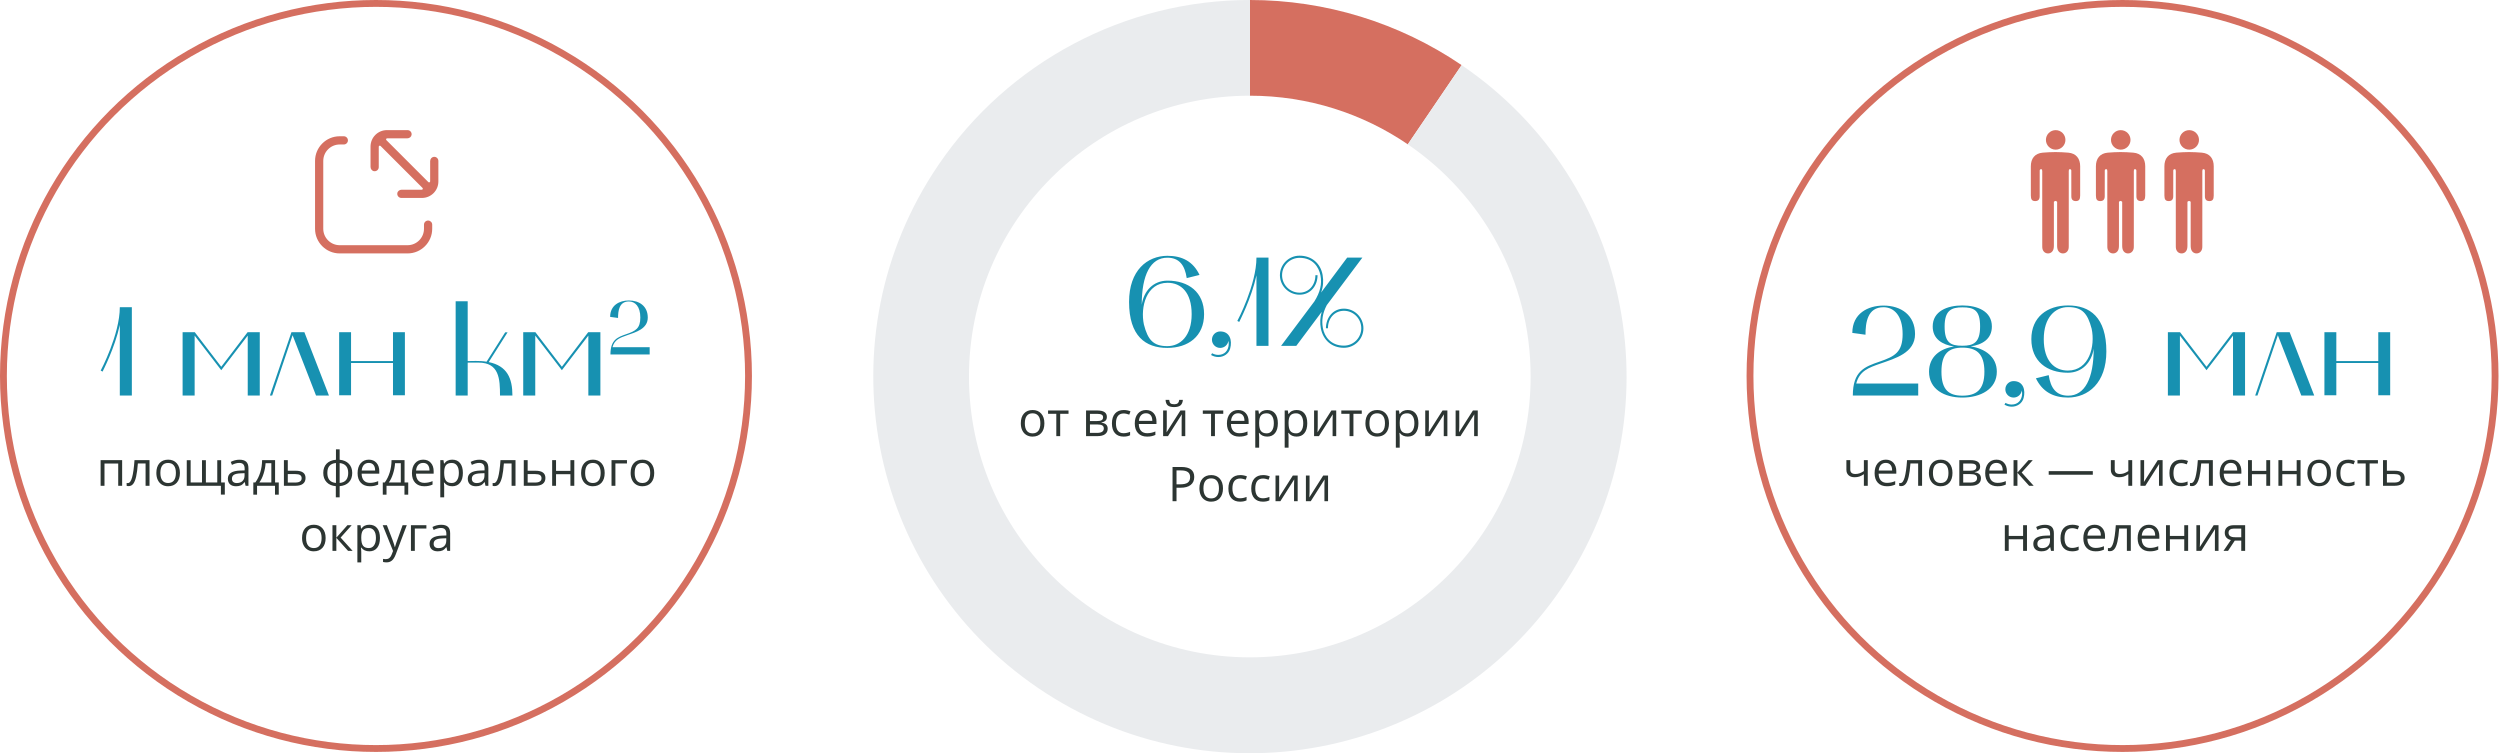 <?xml version="1.0" encoding="UTF-8"?> <svg xmlns="http://www.w3.org/2000/svg" width="730" height="220" viewBox="0 0 730 220" fill="none"><circle cx="109.782" cy="109.782" r="108.782" stroke="#D56F60" stroke-width="2"></circle><path d="M29.953 108.505L29.398 108.209C29.472 108.098 34.985 97.627 34.985 89.709H38.5V115.498H34.985V94.889C33.505 101.697 29.99 108.394 29.953 108.505ZM53.321 115.498V96.998H56.873L64.606 107.099L72.302 96.998H75.854V115.498H72.339V97.997L64.606 108.098L56.836 97.997V115.498H53.321ZM79.479 115.498H78.813L85.103 96.998H88.877L96.055 115.498H92.281L85.436 97.886L79.479 115.498ZM99.029 96.998H102.507V105.434H114.754V96.998H118.232V115.424H114.754V105.989H102.507V115.424H99.029V96.998ZM133.051 115.498V87.97H136.566V105.434C137.343 105.434 138.12 105.397 138.934 105.397C139.97 105.397 141.043 105.434 142.079 105.619L147.518 97.035H148.221L142.708 105.73C148.073 106.84 149.627 110.429 149.627 115.498H146.001C146.001 110.651 145.779 105.878 139.711 105.878H136.566V115.498H133.051ZM152.78 115.498V96.998H156.332L164.065 107.099L171.761 96.998H175.313V115.498H171.798V97.997L164.065 108.098L156.295 97.997V115.498H152.78ZM178.161 92.531C178.161 89.112 180.914 87.736 183.623 87.736C186.708 87.736 189.15 89.423 189.15 92.731C189.15 96.038 185.665 96.993 183.068 97.903C181.025 98.614 179.427 99.169 178.85 101.389H189.705V103.498H178.25C178.25 99.191 180.315 98.458 182.957 97.548C185.598 96.638 186.975 95.905 186.975 92.731C186.975 89.467 185.443 88.024 183.623 88.024C180.803 88.024 180.47 90.733 180.47 92.842L178.161 92.531Z" fill="#1791B1"></path><path d="M30.512 141.85H29.377V134.358H35.666V141.85H34.518V135.342H30.512V141.85ZM43.657 141.85H42.509V135.329H40.26C40.137 136.951 39.966 138.238 39.747 139.191C39.528 140.143 39.243 140.841 38.893 141.283C38.546 141.725 38.104 141.946 37.566 141.946C37.32 141.946 37.124 141.918 36.978 141.864V141.023C37.079 141.05 37.193 141.064 37.32 141.064C37.844 141.064 38.261 140.51 38.571 139.403C38.881 138.295 39.116 136.614 39.275 134.358H43.657V141.85ZM52.537 138.097C52.537 139.319 52.23 140.273 51.614 140.961C50.999 141.645 50.149 141.987 49.065 141.987C48.395 141.987 47.8 141.83 47.28 141.515C46.761 141.201 46.36 140.75 46.077 140.162C45.795 139.574 45.653 138.886 45.653 138.097C45.653 136.876 45.959 135.926 46.569 135.247C47.18 134.563 48.028 134.221 49.112 134.221C50.16 134.221 50.992 134.57 51.607 135.267C52.227 135.964 52.537 136.908 52.537 138.097ZM46.829 138.097C46.829 139.054 47.02 139.783 47.403 140.285C47.786 140.786 48.349 141.037 49.092 141.037C49.835 141.037 50.398 140.788 50.78 140.292C51.168 139.79 51.361 139.059 51.361 138.097C51.361 137.145 51.168 136.422 50.78 135.93C50.398 135.433 49.83 135.185 49.078 135.185C48.335 135.185 47.775 135.429 47.397 135.917C47.018 136.404 46.829 137.131 46.829 138.097ZM60.118 140.873H63.44V134.372H64.575V140.873H65.648V144.427H64.5V141.85H54.533V134.372H55.668V140.873H58.983V134.372H60.118V140.873ZM71.705 141.85L71.48 140.784H71.425C71.051 141.253 70.677 141.572 70.304 141.741C69.935 141.905 69.472 141.987 68.916 141.987C68.173 141.987 67.59 141.795 67.166 141.413C66.747 141.03 66.537 140.485 66.537 139.779C66.537 138.266 67.747 137.473 70.167 137.4L71.439 137.359V136.894C71.439 136.306 71.311 135.873 71.056 135.595C70.805 135.313 70.402 135.171 69.846 135.171C69.221 135.171 68.515 135.363 67.727 135.746L67.378 134.877C67.747 134.677 68.15 134.52 68.588 134.406C69.03 134.292 69.472 134.235 69.914 134.235C70.807 134.235 71.468 134.433 71.897 134.83C72.329 135.226 72.546 135.862 72.546 136.737V141.85H71.705ZM69.142 141.05C69.848 141.05 70.402 140.857 70.803 140.469C71.208 140.082 71.411 139.54 71.411 138.842V138.166L70.276 138.213C69.374 138.245 68.722 138.387 68.321 138.637C67.925 138.883 67.727 139.268 67.727 139.792C67.727 140.203 67.85 140.515 68.096 140.729C68.346 140.943 68.695 141.05 69.142 141.05ZM81.398 144.441H80.298V141.85H75.061V144.441H73.968V140.873H74.556C75.166 140.043 75.645 139.07 75.991 137.954C76.338 136.837 76.518 135.639 76.531 134.358H80.325V140.873H81.398V144.441ZM79.231 140.873V135.253H77.55C77.491 136.265 77.295 137.291 76.962 138.33C76.634 139.364 76.224 140.212 75.731 140.873H79.231ZM84.037 137.455H86.348C88.262 137.455 89.219 138.159 89.219 139.567C89.219 140.305 88.968 140.87 88.467 141.262C87.97 141.654 87.241 141.85 86.279 141.85H82.902V134.358H84.037V137.455ZM84.037 138.432V140.9H86.225C86.826 140.9 87.287 140.795 87.606 140.585C87.924 140.376 88.084 140.059 88.084 139.635C88.084 139.221 87.936 138.917 87.64 138.726C87.348 138.53 86.865 138.432 86.19 138.432H84.037ZM102.85 138.097C102.85 139.232 102.526 140.137 101.879 140.811C101.236 141.481 100.336 141.864 99.179 141.959V145.213H98.058V141.959C96.927 141.873 96.034 141.486 95.378 140.797C94.722 140.109 94.394 139.209 94.394 138.097C94.394 136.962 94.719 136.06 95.371 135.39C96.027 134.72 96.936 134.34 98.099 134.249V131.213H99.179V134.249C100.323 134.353 101.22 134.748 101.872 135.431C102.524 136.115 102.85 137.003 102.85 138.097ZM95.583 138.097C95.583 138.972 95.784 139.658 96.185 140.155C96.586 140.652 97.224 140.941 98.099 141.023V135.199C97.255 135.276 96.624 135.552 96.205 136.026C95.79 136.495 95.583 137.186 95.583 138.097ZM101.674 138.097C101.674 136.352 100.842 135.39 99.179 135.212V141.023C100.045 140.936 100.676 140.645 101.072 140.148C101.473 139.651 101.674 138.968 101.674 138.097ZM107.997 141.987C106.89 141.987 106.015 141.65 105.372 140.975C104.734 140.301 104.415 139.364 104.415 138.166C104.415 136.958 104.711 135.999 105.304 135.288C105.901 134.577 106.701 134.221 107.703 134.221C108.642 134.221 109.385 134.531 109.932 135.151C110.479 135.766 110.752 136.58 110.752 137.591V138.309H105.591C105.614 139.189 105.835 139.856 106.254 140.312C106.678 140.768 107.272 140.996 108.038 140.996C108.845 140.996 109.642 140.827 110.431 140.49V141.501C110.03 141.675 109.649 141.798 109.289 141.871C108.934 141.948 108.503 141.987 107.997 141.987ZM107.689 135.171C107.088 135.171 106.607 135.367 106.247 135.759C105.892 136.151 105.682 136.694 105.618 137.386H109.535C109.535 136.671 109.376 136.124 109.057 135.746C108.738 135.363 108.282 135.171 107.689 135.171ZM119.201 144.441H118.101V141.85H112.864V144.441H111.771V140.873H112.358C112.969 140.043 113.448 139.07 113.794 137.954C114.14 136.837 114.32 135.639 114.334 134.358H118.128V140.873H119.201V144.441ZM117.034 140.873V135.253H115.353C115.293 136.265 115.097 137.291 114.765 138.33C114.437 139.364 114.026 140.212 113.534 140.873H117.034ZM123.87 141.987C122.763 141.987 121.888 141.65 121.245 140.975C120.607 140.301 120.288 139.364 120.288 138.166C120.288 136.958 120.584 135.999 121.177 135.288C121.774 134.577 122.574 134.221 123.576 134.221C124.515 134.221 125.258 134.531 125.805 135.151C126.352 135.766 126.625 136.58 126.625 137.591V138.309H121.464C121.487 139.189 121.708 139.856 122.127 140.312C122.551 140.768 123.146 140.996 123.911 140.996C124.718 140.996 125.515 140.827 126.304 140.49V141.501C125.903 141.675 125.522 141.798 125.162 141.871C124.807 141.948 124.376 141.987 123.87 141.987ZM123.562 135.171C122.961 135.171 122.48 135.367 122.12 135.759C121.765 136.151 121.555 136.694 121.491 137.386H125.408C125.408 136.671 125.249 136.124 124.93 135.746C124.611 135.363 124.155 135.171 123.562 135.171ZM132.053 141.987C131.565 141.987 131.118 141.898 130.713 141.72C130.312 141.538 129.975 141.26 129.701 140.886H129.619C129.674 141.324 129.701 141.738 129.701 142.13V145.213H128.566V134.358H129.489L129.646 135.383H129.701C129.993 134.973 130.332 134.677 130.72 134.495C131.107 134.312 131.551 134.221 132.053 134.221C133.046 134.221 133.812 134.561 134.35 135.24C134.892 135.919 135.163 136.871 135.163 138.097C135.163 139.328 134.887 140.285 134.336 140.968C133.789 141.647 133.028 141.987 132.053 141.987ZM131.889 135.185C131.123 135.185 130.569 135.397 130.228 135.821C129.886 136.245 129.71 136.919 129.701 137.844V138.097C129.701 139.15 129.877 139.904 130.228 140.36C130.578 140.811 131.141 141.037 131.916 141.037C132.563 141.037 133.069 140.775 133.434 140.25C133.803 139.726 133.987 139.004 133.987 138.083C133.987 137.149 133.803 136.434 133.434 135.937C133.069 135.436 132.554 135.185 131.889 135.185ZM141.76 141.85L141.534 140.784H141.479C141.106 141.253 140.732 141.572 140.358 141.741C139.989 141.905 139.527 141.987 138.971 141.987C138.228 141.987 137.645 141.795 137.221 141.413C136.801 141.03 136.592 140.485 136.592 139.779C136.592 138.266 137.802 137.473 140.222 137.4L141.493 137.359V136.894C141.493 136.306 141.366 135.873 141.11 135.595C140.86 135.313 140.456 135.171 139.9 135.171C139.276 135.171 138.57 135.363 137.781 135.746L137.433 134.877C137.802 134.677 138.205 134.52 138.643 134.406C139.085 134.292 139.527 134.235 139.969 134.235C140.862 134.235 141.523 134.433 141.951 134.83C142.384 135.226 142.601 135.862 142.601 136.737V141.85H141.76ZM139.196 141.05C139.903 141.05 140.456 140.857 140.857 140.469C141.263 140.082 141.466 139.54 141.466 138.842V138.166L140.331 138.213C139.429 138.245 138.777 138.387 138.376 138.637C137.979 138.883 137.781 139.268 137.781 139.792C137.781 140.203 137.904 140.515 138.15 140.729C138.401 140.943 138.75 141.05 139.196 141.05ZM150.53 141.85H149.382V135.329H147.133C147.01 136.951 146.839 138.238 146.62 139.191C146.401 140.143 146.117 140.841 145.766 141.283C145.419 141.725 144.977 141.946 144.439 141.946C144.193 141.946 143.997 141.918 143.852 141.864V141.023C143.952 141.05 144.066 141.064 144.193 141.064C144.717 141.064 145.134 140.51 145.444 139.403C145.754 138.295 145.989 136.614 146.148 134.358H150.53V141.85ZM154.078 137.455H156.389C158.303 137.455 159.26 138.159 159.26 139.567C159.26 140.305 159.009 140.87 158.508 141.262C158.011 141.654 157.282 141.85 156.32 141.85H152.943V134.358H154.078V137.455ZM154.078 138.432V140.9H156.266C156.867 140.9 157.327 140.795 157.646 140.585C157.965 140.376 158.125 140.059 158.125 139.635C158.125 139.221 157.977 138.917 157.681 138.726C157.389 138.53 156.906 138.432 156.231 138.432H154.078ZM162.363 134.358V137.496H166.561V134.358H167.695V141.85H166.561V138.473H162.363V141.85H161.229V134.358H162.363ZM176.568 138.097C176.568 139.319 176.261 140.273 175.646 140.961C175.03 141.645 174.18 141.987 173.096 141.987C172.426 141.987 171.831 141.83 171.312 141.515C170.792 141.201 170.391 140.75 170.108 140.162C169.826 139.574 169.685 138.886 169.685 138.097C169.685 136.876 169.99 135.926 170.601 135.247C171.211 134.563 172.059 134.221 173.144 134.221C174.192 134.221 175.023 134.57 175.639 135.267C176.258 135.964 176.568 136.908 176.568 138.097ZM170.86 138.097C170.86 139.054 171.052 139.783 171.435 140.285C171.817 140.786 172.38 141.037 173.123 141.037C173.866 141.037 174.429 140.788 174.812 140.292C175.199 139.79 175.393 139.059 175.393 138.097C175.393 137.145 175.199 136.422 174.812 135.93C174.429 135.433 173.861 135.185 173.109 135.185C172.367 135.185 171.806 135.429 171.428 135.917C171.049 136.404 170.86 137.131 170.86 138.097ZM183.076 135.329H179.699V141.85H178.564V134.358H183.076V135.329ZM191.033 138.097C191.033 139.319 190.726 140.273 190.11 140.961C189.495 141.645 188.645 141.987 187.561 141.987C186.891 141.987 186.296 141.83 185.776 141.515C185.257 141.201 184.856 140.75 184.573 140.162C184.291 139.574 184.149 138.886 184.149 138.097C184.149 136.876 184.455 135.926 185.065 135.247C185.676 134.563 186.524 134.221 187.608 134.221C188.657 134.221 189.488 134.57 190.104 135.267C190.723 135.964 191.033 136.908 191.033 138.097ZM185.325 138.097C185.325 139.054 185.517 139.783 185.899 140.285C186.282 140.786 186.845 141.037 187.588 141.037C188.331 141.037 188.894 140.788 189.276 140.292C189.664 139.79 189.857 139.059 189.857 138.097C189.857 137.145 189.664 136.422 189.276 135.93C188.894 135.433 188.326 135.185 187.574 135.185C186.831 135.185 186.271 135.429 185.893 135.917C185.514 136.404 185.325 137.131 185.325 138.097ZM95.084 157.097C95.084 158.319 94.776 159.273 94.161 159.961C93.546 160.645 92.696 160.987 91.611 160.987C90.941 160.987 90.347 160.83 89.827 160.515C89.308 160.201 88.907 159.75 88.624 159.162C88.341 158.574 88.2 157.886 88.2 157.097C88.2 155.876 88.505 154.926 89.116 154.247C89.727 153.563 90.575 153.221 91.659 153.221C92.707 153.221 93.539 153.57 94.154 154.267C94.774 154.964 95.084 155.908 95.084 157.097ZM89.376 157.097C89.376 158.054 89.567 158.783 89.95 159.285C90.333 159.786 90.896 160.037 91.639 160.037C92.382 160.037 92.944 159.788 93.327 159.292C93.715 158.79 93.908 158.059 93.908 157.097C93.908 156.145 93.715 155.422 93.327 154.93C92.944 154.433 92.377 154.185 91.625 154.185C90.882 154.185 90.322 154.429 89.943 154.917C89.565 155.404 89.376 156.131 89.376 157.097ZM101.448 153.358H102.692L99.459 156.974L102.959 160.85H101.633L98.215 157.056V160.85H97.08V153.358H98.215V157.001L101.448 153.358ZM107.84 160.987C107.352 160.987 106.906 160.898 106.5 160.72C106.099 160.538 105.762 160.26 105.488 159.886H105.406C105.461 160.324 105.488 160.738 105.488 161.13V164.213H104.354V153.358H105.276L105.434 154.383H105.488C105.78 153.973 106.119 153.677 106.507 153.495C106.894 153.312 107.339 153.221 107.84 153.221C108.833 153.221 109.599 153.561 110.137 154.24C110.679 154.919 110.95 155.871 110.95 157.097C110.95 158.328 110.674 159.285 110.123 159.968C109.576 160.647 108.815 160.987 107.84 160.987ZM107.676 154.185C106.91 154.185 106.356 154.397 106.015 154.821C105.673 155.245 105.497 155.919 105.488 156.844V157.097C105.488 158.15 105.664 158.904 106.015 159.36C106.366 159.811 106.928 160.037 107.703 160.037C108.35 160.037 108.856 159.775 109.221 159.25C109.59 158.726 109.774 158.004 109.774 157.083C109.774 156.149 109.59 155.434 109.221 154.937C108.856 154.436 108.341 154.185 107.676 154.185ZM111.75 153.358H112.967L114.607 157.63C114.967 158.606 115.191 159.31 115.277 159.743H115.332C115.391 159.51 115.514 159.114 115.701 158.553C115.893 157.988 116.512 156.256 117.561 153.358H118.777L115.558 161.889C115.239 162.732 114.865 163.329 114.437 163.68C114.013 164.036 113.491 164.213 112.871 164.213C112.525 164.213 112.183 164.175 111.846 164.097V163.188C112.096 163.243 112.377 163.27 112.687 163.27C113.466 163.27 114.022 162.833 114.354 161.958L114.771 160.891L111.75 153.358ZM124.506 154.329H121.129V160.85H119.994V153.358H124.506V154.329ZM130.604 160.85L130.378 159.784H130.323C129.95 160.253 129.576 160.572 129.202 160.741C128.833 160.905 128.37 160.987 127.814 160.987C127.072 160.987 126.488 160.795 126.064 160.413C125.645 160.03 125.436 159.485 125.436 158.779C125.436 157.266 126.646 156.473 129.065 156.4L130.337 156.359V155.894C130.337 155.306 130.209 154.873 129.954 154.595C129.703 154.313 129.3 154.171 128.744 154.171C128.12 154.171 127.413 154.363 126.625 154.746L126.276 153.877C126.646 153.677 127.049 153.52 127.486 153.406C127.928 153.292 128.37 153.235 128.812 153.235C129.706 153.235 130.367 153.433 130.795 153.83C131.228 154.226 131.444 154.862 131.444 155.737V160.85H130.604ZM128.04 160.05C128.746 160.05 129.3 159.857 129.701 159.469C130.107 159.082 130.31 158.54 130.31 157.842V157.166L129.175 157.213C128.272 157.245 127.621 157.387 127.22 157.637C126.823 157.883 126.625 158.268 126.625 158.792C126.625 159.203 126.748 159.515 126.994 159.729C127.245 159.943 127.593 160.05 128.04 160.05Z" fill="#2C3532"></path><circle cx="619.782" cy="109.782" r="108.782" stroke="#D56F60" stroke-width="2"></circle><path d="M540.878 97.22C540.878 91.522 545.466 89.228 549.98 89.228C555.123 89.228 559.193 92.04 559.193 97.553C559.193 103.066 553.384 104.657 549.055 106.174C545.651 107.358 542.987 108.283 542.025 111.983H560.118V115.498H541.026C541.026 108.32 544.467 107.099 548.87 105.582C553.273 104.065 555.567 102.844 555.567 97.553C555.567 92.114 553.014 89.709 549.98 89.709C545.281 89.709 544.726 94.223 544.726 97.738L540.878 97.22ZM563.276 108.542C563.276 104.213 566.421 101.808 570.565 101.179C567.161 100.661 564.349 98.996 564.349 95.333C564.349 90.856 568.604 89.191 573.007 89.191C577.373 89.191 581.628 90.856 581.628 95.333C581.628 98.996 578.816 100.661 575.449 101.142C579.667 101.808 583.071 104.213 583.071 108.542C583.071 113.648 578.261 116.09 573.007 116.09C567.716 116.09 563.276 113.648 563.276 108.542ZM566.902 108.542C566.902 113.907 569.122 115.535 573.007 115.535C577.003 115.535 579.445 113.907 579.445 108.542C579.445 103.14 577.003 101.512 573.007 101.512C569.122 101.512 566.902 103.14 566.902 108.542ZM567.827 95.333C567.827 100.106 569.566 100.957 573.007 100.957C576.226 100.957 578.187 100.106 578.187 95.333C578.187 90.597 576.485 89.746 573.007 89.746C569.825 89.746 567.827 90.597 567.827 95.333ZM585.3 118.162L585.596 117.644C586.188 117.977 586.817 118.125 587.409 118.125C587.853 118.125 588.26 118.051 588.63 117.903C590.147 117.311 590.702 115.535 590.369 114.018C590.184 115.202 589.185 116.09 587.964 116.09C586.632 116.09 585.559 115.017 585.559 113.685C585.559 112.353 586.632 111.28 587.964 111.28C590.813 111.28 591.516 113.907 590.887 116.238C590.48 117.792 589 118.754 587.446 118.754C586.706 118.754 586.003 118.569 585.3 118.162ZM593.153 99.033C593.153 92.558 597.815 89.191 603.883 89.191C610.247 89.191 615.057 92.632 615.057 102.622C615.057 111.835 609.729 116.053 603.883 116.09C599.517 116.09 596.372 114.351 594.485 110.466L598.222 109.541C598.777 113.315 600.405 115.535 603.92 115.535C608.767 115.535 611.357 110.503 611.357 101.808C610.765 105.767 608.027 108.838 603.809 108.838C597.741 108.838 593.153 105.508 593.153 99.033ZM596.779 99.033C596.779 105.434 599.924 108.209 603.809 108.209C610.062 108.209 611.838 101.068 610.765 95.999C609.581 91.485 607.99 89.672 603.883 89.672C600.072 89.672 596.779 92.706 596.779 99.033ZM633.021 115.498V96.998H636.573L644.306 107.099L652.002 96.998H655.554V115.498H652.039V97.997L644.306 108.098L636.536 97.997V115.498H633.021ZM659.179 115.498H658.513L664.803 96.998H668.577L675.755 115.498H671.981L665.136 97.886L659.179 115.498ZM678.729 96.998H682.207V105.434H694.454V96.998H697.932V115.424H694.454V105.989H682.207V115.424H678.729V96.998Z" fill="#1791B1"></path><path d="M540.28 134.358V137.092C540.28 137.967 540.779 138.405 541.777 138.405C542.192 138.405 542.589 138.341 542.967 138.213C543.345 138.086 543.773 137.869 544.252 137.564V134.358H545.387V141.85H544.252V138.459C543.773 138.788 543.329 139.02 542.919 139.157C542.513 139.289 542.053 139.355 541.538 139.355C540.791 139.355 540.205 139.159 539.781 138.767C539.357 138.375 539.146 137.844 539.146 137.174V134.358H540.28ZM550.965 141.987C549.857 141.987 548.982 141.65 548.34 140.975C547.702 140.301 547.383 139.364 547.383 138.166C547.383 136.958 547.679 135.999 548.271 135.288C548.868 134.577 549.668 134.221 550.671 134.221C551.61 134.221 552.353 134.531 552.899 135.151C553.446 135.766 553.72 136.58 553.72 137.591V138.309H548.559C548.581 139.189 548.802 139.856 549.222 140.312C549.646 140.768 550.24 140.996 551.006 140.996C551.812 140.996 552.61 140.827 553.398 140.49V141.501C552.997 141.675 552.617 141.798 552.257 141.871C551.901 141.948 551.471 141.987 550.965 141.987ZM550.657 135.171C550.056 135.171 549.575 135.367 549.215 135.759C548.859 136.151 548.65 136.694 548.586 137.386H552.503C552.503 136.671 552.343 136.124 552.024 135.746C551.705 135.363 551.25 135.171 550.657 135.171ZM561.246 141.85H560.098V135.329H557.849C557.726 136.951 557.555 138.238 557.336 139.191C557.117 140.143 556.832 140.841 556.481 141.283C556.135 141.725 555.693 141.946 555.155 141.946C554.909 141.946 554.713 141.918 554.567 141.864V141.023C554.668 141.05 554.782 141.064 554.909 141.064C555.433 141.064 555.85 140.51 556.16 139.403C556.47 138.295 556.705 136.614 556.864 134.358H561.246V141.85ZM570.126 138.097C570.126 139.319 569.818 140.273 569.203 140.961C568.588 141.645 567.738 141.987 566.653 141.987C565.983 141.987 565.389 141.83 564.869 141.515C564.35 141.201 563.949 140.75 563.666 140.162C563.383 139.574 563.242 138.886 563.242 138.097C563.242 136.876 563.548 135.926 564.158 135.247C564.769 134.563 565.617 134.221 566.701 134.221C567.749 134.221 568.581 134.57 569.196 135.267C569.816 135.964 570.126 136.908 570.126 138.097ZM564.418 138.097C564.418 139.054 564.609 139.783 564.992 140.285C565.375 140.786 565.938 141.037 566.681 141.037C567.424 141.037 567.986 140.788 568.369 140.292C568.757 139.79 568.95 139.059 568.95 138.097C568.95 137.145 568.757 136.422 568.369 135.93C567.986 135.433 567.419 135.185 566.667 135.185C565.924 135.185 565.364 135.429 564.985 135.917C564.607 136.404 564.418 137.131 564.418 138.097ZM578.199 136.238C578.199 136.725 578.058 137.097 577.775 137.352C577.497 137.603 577.105 137.771 576.6 137.858V137.919C577.238 138.006 577.702 138.193 577.994 138.48C578.29 138.767 578.438 139.164 578.438 139.669C578.438 140.367 578.181 140.904 577.666 141.283C577.156 141.661 576.408 141.85 575.424 141.85H572.122V134.358H575.41C577.27 134.358 578.199 134.985 578.199 136.238ZM577.304 139.594C577.304 139.189 577.149 138.895 576.839 138.712C576.534 138.526 576.025 138.432 575.314 138.432H573.257V140.9H575.342C576.65 140.9 577.304 140.465 577.304 139.594ZM577.092 136.347C577.092 135.983 576.951 135.725 576.668 135.575C576.39 135.42 575.966 135.342 575.396 135.342H573.257V137.455H575.178C575.88 137.455 576.374 137.368 576.661 137.195C576.948 137.022 577.092 136.739 577.092 136.347ZM583.258 141.987C582.15 141.987 581.275 141.65 580.633 140.975C579.995 140.301 579.676 139.364 579.676 138.166C579.676 136.958 579.972 135.999 580.564 135.288C581.161 134.577 581.961 134.221 582.964 134.221C583.903 134.221 584.646 134.531 585.192 135.151C585.739 135.766 586.013 136.58 586.013 137.591V138.309H580.852C580.874 139.189 581.095 139.856 581.515 140.312C581.938 140.768 582.533 140.996 583.299 140.996C584.105 140.996 584.903 140.827 585.691 140.49V141.501C585.29 141.675 584.91 141.798 584.55 141.871C584.194 141.948 583.764 141.987 583.258 141.987ZM582.95 135.171C582.349 135.171 581.868 135.367 581.508 135.759C581.152 136.151 580.943 136.694 580.879 137.386H584.796C584.796 136.671 584.636 136.124 584.317 135.746C583.998 135.363 583.543 135.171 582.95 135.171ZM592.322 134.358H593.566L590.333 137.974L593.833 141.85H592.507L589.089 138.056V141.85H587.954V134.358H589.089V138.001L592.322 134.358ZM598.222 138.617V137.578H611.101V138.617H598.222ZM617.499 134.358V137.092C617.499 137.967 617.998 138.405 618.996 138.405C619.411 138.405 619.807 138.341 620.186 138.213C620.564 138.086 620.992 137.869 621.471 137.564V134.358H622.605V141.85H621.471V138.459C620.992 138.788 620.548 139.02 620.138 139.157C619.732 139.289 619.272 139.355 618.757 139.355C618.009 139.355 617.424 139.159 617 138.767C616.576 138.375 616.364 137.844 616.364 137.174V134.358H617.499ZM626.085 134.358V139.109L626.037 140.353L626.017 140.743L630.07 134.358H631.485V141.85H630.426V137.27L630.446 136.368L630.48 135.479L626.434 141.85H625.019V134.358H626.085ZM636.886 141.987C635.801 141.987 634.96 141.654 634.363 140.989C633.771 140.319 633.475 139.373 633.475 138.152C633.475 136.899 633.775 135.93 634.377 135.247C634.983 134.563 635.844 134.221 636.961 134.221C637.321 134.221 637.681 134.26 638.041 134.337C638.401 134.415 638.684 134.506 638.889 134.611L638.54 135.575C638.289 135.474 638.016 135.392 637.72 135.329C637.424 135.26 637.161 135.226 636.934 135.226C635.411 135.226 634.65 136.197 634.65 138.138C634.65 139.059 634.835 139.765 635.204 140.257C635.578 140.75 636.129 140.996 636.858 140.996C637.483 140.996 638.123 140.861 638.779 140.592V141.597C638.278 141.857 637.647 141.987 636.886 141.987ZM646.148 141.85H645V135.329H642.751C642.628 136.951 642.457 138.238 642.238 139.191C642.02 140.143 641.735 140.841 641.384 141.283C641.037 141.725 640.595 141.946 640.058 141.946C639.812 141.946 639.616 141.918 639.47 141.864V141.023C639.57 141.05 639.684 141.064 639.812 141.064C640.336 141.064 640.753 140.51 641.062 139.403C641.372 138.295 641.607 136.614 641.767 134.358H646.148V141.85ZM651.727 141.987C650.619 141.987 649.744 141.65 649.102 140.975C648.464 140.301 648.145 139.364 648.145 138.166C648.145 136.958 648.441 135.999 649.033 135.288C649.63 134.577 650.43 134.221 651.433 134.221C652.371 134.221 653.114 134.531 653.661 135.151C654.208 135.766 654.481 136.58 654.481 137.591V138.309H649.32C649.343 139.189 649.564 139.856 649.983 140.312C650.407 140.768 651.002 140.996 651.768 140.996C652.574 140.996 653.372 140.827 654.16 140.49V141.501C653.759 141.675 653.379 141.798 653.019 141.871C652.663 141.948 652.232 141.987 651.727 141.987ZM651.419 135.171C650.817 135.171 650.337 135.367 649.977 135.759C649.621 136.151 649.411 136.694 649.348 137.386H653.265C653.265 136.671 653.105 136.124 652.786 135.746C652.467 135.363 652.011 135.171 651.419 135.171ZM657.558 134.358V137.496H661.755V134.358H662.89V141.85H661.755V138.473H657.558V141.85H656.423V134.358H657.558ZM666.431 134.358V137.496H670.628V134.358H671.763V141.85H670.628V138.473H666.431V141.85H665.296V134.358H666.431ZM680.636 138.097C680.636 139.319 680.328 140.273 679.713 140.961C679.098 141.645 678.248 141.987 677.163 141.987C676.493 141.987 675.898 141.83 675.379 141.515C674.859 141.201 674.458 140.75 674.176 140.162C673.893 139.574 673.752 138.886 673.752 138.097C673.752 136.876 674.057 135.926 674.668 135.247C675.279 134.563 676.126 134.221 677.211 134.221C678.259 134.221 679.091 134.57 679.706 135.267C680.326 135.964 680.636 136.908 680.636 138.097ZM674.928 138.097C674.928 139.054 675.119 139.783 675.502 140.285C675.885 140.786 676.448 141.037 677.19 141.037C677.933 141.037 678.496 140.788 678.879 140.292C679.266 139.79 679.46 139.059 679.46 138.097C679.46 137.145 679.266 136.422 678.879 135.93C678.496 135.433 677.929 135.185 677.177 135.185C676.434 135.185 675.873 135.429 675.495 135.917C675.117 136.404 674.928 137.131 674.928 138.097ZM685.626 141.987C684.541 141.987 683.701 141.654 683.104 140.989C682.511 140.319 682.215 139.373 682.215 138.152C682.215 136.899 682.516 135.93 683.117 135.247C683.723 134.563 684.585 134.221 685.701 134.221C686.061 134.221 686.421 134.26 686.781 134.337C687.141 134.415 687.424 134.506 687.629 134.611L687.28 135.575C687.03 135.474 686.756 135.392 686.46 135.329C686.164 135.26 685.902 135.226 685.674 135.226C684.152 135.226 683.391 136.197 683.391 138.138C683.391 139.059 683.575 139.765 683.944 140.257C684.318 140.75 684.869 140.996 685.599 140.996C686.223 140.996 686.863 140.861 687.52 140.592V141.597C687.018 141.857 686.387 141.987 685.626 141.987ZM694.355 135.329H691.922V141.85H690.787V135.329H688.381V134.358H694.355V135.329ZM696.974 137.455H699.284C701.198 137.455 702.155 138.159 702.155 139.567C702.155 140.305 701.905 140.87 701.403 141.262C700.907 141.654 700.177 141.85 699.216 141.85H695.839V134.358H696.974V137.455ZM696.974 138.432V140.9H699.161C699.763 140.9 700.223 140.795 700.542 140.585C700.861 140.376 701.021 140.059 701.021 139.635C701.021 139.221 700.872 138.917 700.576 138.726C700.285 138.53 699.801 138.432 699.127 138.432H696.974ZM586.546 153.358V156.496H590.743V153.358H591.878V160.85H590.743V157.473H586.546V160.85H585.411V153.358H586.546ZM598.892 160.85L598.666 159.784H598.611C598.238 160.253 597.864 160.572 597.49 160.741C597.121 160.905 596.659 160.987 596.103 160.987C595.36 160.987 594.776 160.795 594.353 160.413C593.933 160.03 593.724 159.485 593.724 158.779C593.724 157.266 594.934 156.473 597.354 156.4L598.625 156.359V155.894C598.625 155.306 598.497 154.873 598.242 154.595C597.992 154.313 597.588 154.171 597.032 154.171C596.408 154.171 595.701 154.363 594.913 154.746L594.564 153.877C594.934 153.677 595.337 153.52 595.774 153.406C596.216 153.292 596.659 153.235 597.101 153.235C597.994 153.235 598.655 153.433 599.083 153.83C599.516 154.226 599.732 154.862 599.732 155.737V160.85H598.892ZM596.328 160.05C597.035 160.05 597.588 159.857 597.989 159.469C598.395 159.082 598.598 158.54 598.598 157.842V157.166L597.463 157.213C596.561 157.245 595.909 157.387 595.508 157.637C595.111 157.883 594.913 158.268 594.913 158.792C594.913 159.203 595.036 159.515 595.282 159.729C595.533 159.943 595.882 160.05 596.328 160.05ZM605.071 160.987C603.987 160.987 603.146 160.654 602.549 159.989C601.956 159.319 601.66 158.373 601.66 157.152C601.66 155.899 601.961 154.93 602.562 154.247C603.169 153.563 604.03 153.221 605.146 153.221C605.507 153.221 605.867 153.26 606.227 153.337C606.587 153.415 606.869 153.506 607.074 153.611L606.726 154.575C606.475 154.474 606.201 154.392 605.905 154.329C605.609 154.26 605.347 154.226 605.119 154.226C603.597 154.226 602.836 155.197 602.836 157.138C602.836 158.059 603.021 158.765 603.39 159.257C603.763 159.75 604.315 159.996 605.044 159.996C605.668 159.996 606.309 159.861 606.965 159.592V160.597C606.464 160.857 605.832 160.987 605.071 160.987ZM611.914 160.987C610.807 160.987 609.932 160.65 609.289 159.975C608.651 159.301 608.332 158.364 608.332 157.166C608.332 155.958 608.628 154.999 609.221 154.288C609.818 153.577 610.618 153.221 611.62 153.221C612.559 153.221 613.302 153.531 613.849 154.151C614.396 154.766 614.669 155.58 614.669 156.591V157.309H609.508C609.531 158.189 609.752 158.856 610.171 159.312C610.595 159.768 611.189 159.996 611.955 159.996C612.762 159.996 613.559 159.827 614.348 159.49V160.501C613.947 160.675 613.566 160.798 613.206 160.871C612.851 160.948 612.42 160.987 611.914 160.987ZM611.606 154.171C611.005 154.171 610.524 154.367 610.164 154.759C609.809 155.151 609.599 155.694 609.535 156.386H613.452C613.452 155.671 613.293 155.124 612.974 154.746C612.655 154.363 612.199 154.171 611.606 154.171ZM622.195 160.85H621.047V154.329H618.798C618.675 155.951 618.504 157.238 618.285 158.191C618.066 159.143 617.782 159.841 617.431 160.283C617.084 160.725 616.642 160.946 616.104 160.946C615.858 160.946 615.662 160.918 615.517 160.864V160.023C615.617 160.05 615.731 160.064 615.858 160.064C616.382 160.064 616.799 159.51 617.109 158.403C617.419 157.295 617.654 155.614 617.813 153.358H622.195V160.85ZM627.773 160.987C626.666 160.987 625.791 160.65 625.148 159.975C624.51 159.301 624.191 158.364 624.191 157.166C624.191 155.958 624.488 154.999 625.08 154.288C625.677 153.577 626.477 153.221 627.479 153.221C628.418 153.221 629.161 153.531 629.708 154.151C630.255 154.766 630.528 155.58 630.528 156.591V157.309H625.367C625.39 158.189 625.611 158.856 626.03 159.312C626.454 159.768 627.049 159.996 627.814 159.996C628.621 159.996 629.419 159.827 630.207 159.49V160.501C629.806 160.675 629.425 160.798 629.065 160.871C628.71 160.948 628.279 160.987 627.773 160.987ZM627.466 154.171C626.864 154.171 626.383 154.367 626.023 154.759C625.668 155.151 625.458 155.694 625.395 156.386H629.312C629.312 155.671 629.152 155.124 628.833 154.746C628.514 154.363 628.058 154.171 627.466 154.171ZM633.604 153.358V156.496H637.802V153.358H638.937V160.85H637.802V157.473H633.604V160.85H632.47V153.358H633.604ZM642.409 153.358V158.109L642.361 159.353L642.341 159.743L646.395 153.358H647.81V160.85H646.75V156.27L646.771 155.368L646.805 154.479L642.758 160.85H641.343V153.358H642.409ZM650.592 160.85H649.266L651.419 157.685C650.84 157.557 650.396 157.311 650.086 156.947C649.781 156.578 649.628 156.115 649.628 155.559C649.628 154.875 649.858 154.338 650.318 153.946C650.779 153.554 651.421 153.358 652.246 153.358H655.582V160.85H654.447V157.856H652.554L650.592 160.85ZM650.735 155.573C650.735 156.439 651.364 156.872 652.622 156.872H654.447V154.342H652.39C651.287 154.342 650.735 154.752 650.735 155.573Z" fill="#2C3532"></path><path d="M99.195 74H119.001C122.975 74 126.204 70.772 126.204 66.798V65.597C126.204 64.936 125.664 64.397 125.003 64.397C124.342 64.397 123.803 64.936 123.803 65.597V66.798C123.803 69.445 121.648 71.599 119.001 71.599H99.195C96.548 71.599 94.393 69.445 94.393 66.798V46.991C94.393 44.344 96.548 42.189 99.195 42.189H100.395C101.056 42.189 101.595 41.65 101.595 40.989C101.595 40.328 101.056 39.788 100.395 39.788H99.195C95.221 39.788 91.992 43.017 91.992 46.991V66.798C91.992 70.772 95.221 74 99.195 74Z" fill="#D56F60"></path><path d="M128.004 46.991C128.004 46.264 127.35 45.683 126.6 45.809C126.012 45.905 125.604 46.463 125.604 47.063V52.958C125.604 53.234 125.273 53.366 125.081 53.173L112.823 40.916C112.631 40.724 112.77 40.393 113.039 40.393H118.933C119.534 40.393 120.087 39.985 120.181 39.397C120.307 38.647 119.723 37.992 118.999 37.992H112.997C110.343 37.992 108.195 40.14 108.195 42.794V48.73C108.195 49.331 108.603 49.884 109.192 49.985C109.942 50.111 110.596 49.528 110.596 48.803V42.836C110.596 42.559 110.927 42.428 111.119 42.62L123.376 54.878C123.569 55.07 123.43 55.401 123.161 55.401H117.266C116.666 55.401 116.113 55.809 116.019 56.397C115.893 57.147 116.476 57.801 117.201 57.801H123.203C125.857 57.801 128.004 55.654 128.004 53L128.004 46.991Z" fill="#D56F60"></path><path d="M364.984 0C387.029 0 408.564 6.625 426.797 19.016L411.077 42.145C397.944 33.191 382.076 27.953 364.984 27.945V0Z" fill="#D56F60"></path><path d="M364.98 27.945C364.969 27.945 364.957 27.945 364.945 27.945C319.658 27.945 282.945 64.658 282.945 109.945C282.945 155.233 319.658 191.945 364.945 191.945C410.233 191.945 446.945 155.233 446.945 109.945C446.945 81.763 432.728 56.903 411.075 42.143L426.793 19.016C477.025 53.153 490.072 121.549 455.935 171.781C421.797 222.014 353.4 235.061 303.168 200.923C252.936 166.785 239.889 98.389 274.026 48.157C294.499 18.033 328.558 0 364.98 0V27.945Z" fill="#EAECEE"></path><path d="M340.861 101.592C334.497 101.592 329.687 98.151 329.687 88.161C329.687 78.911 335.015 74.73 340.861 74.693C345.264 74.693 348.409 76.395 350.259 80.28L346.522 81.205C345.967 77.431 344.339 75.248 340.861 75.248C335.977 75.248 333.387 80.243 333.387 88.975C333.979 84.979 336.717 81.945 340.935 81.945C347.003 81.945 351.591 85.275 351.591 91.75C351.591 98.225 346.929 101.592 340.861 101.592ZM340.935 82.574C334.719 82.574 332.943 89.678 334.016 94.747C335.163 99.261 336.791 101.074 340.861 101.074C344.672 101.074 347.965 98.077 347.965 91.75C347.965 85.349 344.857 82.574 340.935 82.574ZM353.63 103.664L353.926 103.146C354.518 103.479 355.147 103.627 355.739 103.627C356.183 103.627 356.59 103.553 356.96 103.405C358.477 102.813 359.032 101.037 358.699 99.52C358.514 100.704 357.515 101.592 356.294 101.592C354.962 101.592 353.889 100.519 353.889 99.187C353.889 97.855 354.962 96.782 356.294 96.782C359.143 96.782 359.846 99.409 359.217 101.74C358.81 103.294 357.33 104.256 355.776 104.256C355.036 104.256 354.333 104.071 353.63 103.664ZM361.854 94.007L361.299 93.711C361.373 93.6 366.886 83.129 366.886 75.211H370.401V101H366.886V80.391C365.406 87.199 361.891 93.896 361.854 94.007ZM379.472 86.052C376.327 86.052 373.737 83.499 373.737 80.354C373.737 77.209 376.327 74.656 379.472 74.656C382.987 74.656 385.614 76.876 386.206 80.317C386.502 82.019 386.391 83.684 385.762 85.423L393.384 75.211H397.824L387.427 89.086C386.206 91.38 385.873 93.6 386.28 95.783C386.724 98.262 388.574 100.926 392.422 100.926C395.234 100.926 397.491 98.632 397.491 95.857C397.491 93.045 395.234 90.751 392.422 90.751C389.721 90.751 387.76 92.897 387.76 95.857H387.168C387.168 92.786 389.203 90.122 392.422 90.122C395.567 90.122 398.12 92.712 398.12 95.857C398.12 99.002 395.567 101.555 392.422 101.555C388.907 101.555 386.354 99.335 385.688 95.894C385.392 94.34 385.466 92.601 385.947 91.047L378.51 101H374.07L383.801 88.013C385.503 85.275 386.058 82.944 385.577 80.428C385.096 77.912 383.32 75.285 379.472 75.285C376.66 75.285 374.366 77.542 374.366 80.354C374.366 83.166 376.66 85.46 379.472 85.46C382.136 85.46 384.097 83.314 384.097 80.354H384.726C384.726 83.425 382.691 86.052 379.472 86.052Z" fill="#1791B1"></path><path d="M304.961 123.6C304.961 124.821 304.653 125.776 304.038 126.464C303.423 127.147 302.573 127.489 301.488 127.489C300.818 127.489 300.224 127.332 299.704 127.018C299.185 126.703 298.784 126.252 298.501 125.664C298.218 125.076 298.077 124.388 298.077 123.6C298.077 122.378 298.382 121.428 298.993 120.749C299.604 120.065 300.451 119.724 301.536 119.724C302.584 119.724 303.416 120.072 304.031 120.769C304.651 121.467 304.961 122.41 304.961 123.6ZM299.253 123.6C299.253 124.557 299.444 125.286 299.827 125.787C300.21 126.288 300.773 126.539 301.516 126.539C302.258 126.539 302.821 126.291 303.204 125.794C303.591 125.293 303.785 124.561 303.785 123.6C303.785 122.647 303.591 121.925 303.204 121.433C302.821 120.936 302.254 120.687 301.502 120.687C300.759 120.687 300.199 120.931 299.82 121.419C299.442 121.907 299.253 122.633 299.253 123.6ZM312.009 120.831H309.575V127.352H308.44V120.831H306.034V119.86H312.009V120.831ZM323.206 121.74C323.206 122.228 323.065 122.599 322.782 122.854C322.504 123.105 322.112 123.274 321.606 123.36V123.422C322.244 123.508 322.709 123.695 323.001 123.982C323.297 124.269 323.445 124.666 323.445 125.172C323.445 125.869 323.188 126.407 322.673 126.785C322.162 127.163 321.415 127.352 320.431 127.352H317.129V119.86H320.417C322.276 119.86 323.206 120.487 323.206 121.74ZM322.311 125.097C322.311 124.691 322.156 124.397 321.846 124.215C321.54 124.028 321.032 123.935 320.321 123.935H318.264V126.402H320.349C321.657 126.402 322.311 125.967 322.311 125.097ZM322.099 121.85C322.099 121.485 321.957 121.227 321.675 121.077C321.397 120.922 320.973 120.845 320.403 120.845H318.264V122.957H320.185C320.886 122.957 321.381 122.87 321.668 122.697C321.955 122.524 322.099 122.241 322.099 121.85ZM328.094 127.489C327.009 127.489 326.168 127.157 325.571 126.491C324.979 125.821 324.683 124.876 324.683 123.654C324.683 122.401 324.983 121.433 325.585 120.749C326.191 120.065 327.052 119.724 328.169 119.724C328.529 119.724 328.889 119.762 329.249 119.84C329.609 119.917 329.892 120.008 330.097 120.113L329.748 121.077C329.497 120.977 329.224 120.895 328.928 120.831C328.632 120.763 328.369 120.728 328.142 120.728C326.619 120.728 325.858 121.699 325.858 123.641C325.858 124.561 326.043 125.268 326.412 125.76C326.786 126.252 327.337 126.498 328.066 126.498C328.691 126.498 329.331 126.364 329.987 126.095V127.1C329.486 127.359 328.855 127.489 328.094 127.489ZM334.937 127.489C333.829 127.489 332.954 127.152 332.312 126.477C331.674 125.803 331.354 124.866 331.354 123.668C331.354 122.46 331.651 121.501 332.243 120.79C332.84 120.079 333.64 119.724 334.643 119.724C335.581 119.724 336.324 120.033 336.871 120.653C337.418 121.269 337.691 122.082 337.691 123.094V123.811H332.53C332.553 124.691 332.774 125.359 333.193 125.814C333.617 126.27 334.212 126.498 334.978 126.498C335.784 126.498 336.582 126.329 337.37 125.992V127.004C336.969 127.177 336.589 127.3 336.229 127.373C335.873 127.45 335.442 127.489 334.937 127.489ZM334.629 120.674C334.027 120.674 333.547 120.87 333.187 121.262C332.831 121.654 332.621 122.196 332.558 122.889H336.475C336.475 122.173 336.315 121.626 335.996 121.248C335.677 120.865 335.221 120.674 334.629 120.674ZM340.699 119.86V124.611L340.651 125.855L340.631 126.245L344.685 119.86H346.1V127.352H345.04V122.772L345.061 121.87L345.095 120.981L341.048 127.352H339.633V119.86H340.699ZM342.839 118.869C341.996 118.869 341.381 118.707 340.993 118.384C340.606 118.056 340.389 117.518 340.344 116.77H341.41C341.451 117.244 341.574 117.575 341.779 117.762C341.989 117.949 342.351 118.042 342.866 118.042C343.336 118.042 343.682 117.942 343.905 117.741C344.133 117.541 344.272 117.217 344.322 116.77H345.396C345.341 117.491 345.111 118.021 344.705 118.363C344.299 118.7 343.677 118.869 342.839 118.869ZM357.194 120.831H354.761V127.352H353.626V120.831H351.22V119.86H357.194V120.831ZM361.843 127.489C360.735 127.489 359.86 127.152 359.218 126.477C358.58 125.803 358.261 124.866 358.261 123.668C358.261 122.46 358.557 121.501 359.149 120.79C359.746 120.079 360.546 119.724 361.549 119.724C362.488 119.724 363.23 120.033 363.777 120.653C364.324 121.269 364.598 122.082 364.598 123.094V123.811H359.437C359.459 124.691 359.68 125.359 360.1 125.814C360.523 126.27 361.118 126.498 361.884 126.498C362.69 126.498 363.488 126.329 364.276 125.992V127.004C363.875 127.177 363.495 127.3 363.135 127.373C362.779 127.45 362.349 127.489 361.843 127.489ZM361.535 120.674C360.934 120.674 360.453 120.87 360.093 121.262C359.737 121.654 359.528 122.196 359.464 122.889H363.381C363.381 122.173 363.221 121.626 362.902 121.248C362.583 120.865 362.128 120.674 361.535 120.674ZM370.025 127.489C369.538 127.489 369.091 127.4 368.686 127.223C368.285 127.04 367.947 126.762 367.674 126.389H367.592C367.646 126.826 367.674 127.241 367.674 127.633V130.716H366.539V119.86H367.462L367.619 120.886H367.674C367.965 120.476 368.305 120.179 368.692 119.997C369.08 119.815 369.524 119.724 370.025 119.724C371.019 119.724 371.785 120.063 372.322 120.742C372.865 121.421 373.136 122.374 373.136 123.6C373.136 124.83 372.86 125.787 372.309 126.471C371.762 127.15 371.001 127.489 370.025 127.489ZM369.861 120.687C369.096 120.687 368.542 120.899 368.2 121.323C367.858 121.747 367.683 122.422 367.674 123.347V123.6C367.674 124.652 367.849 125.407 368.2 125.862C368.551 126.313 369.114 126.539 369.889 126.539C370.536 126.539 371.042 126.277 371.406 125.753C371.775 125.229 371.96 124.506 371.96 123.586C371.96 122.652 371.775 121.936 371.406 121.439C371.042 120.938 370.527 120.687 369.861 120.687ZM378.611 127.489C378.124 127.489 377.677 127.4 377.271 127.223C376.87 127.04 376.533 126.762 376.26 126.389H376.178C376.232 126.826 376.26 127.241 376.26 127.633V130.716H375.125V119.86H376.048L376.205 120.886H376.26C376.551 120.476 376.891 120.179 377.278 119.997C377.666 119.815 378.11 119.724 378.611 119.724C379.605 119.724 380.37 120.063 380.908 120.742C381.451 121.421 381.722 122.374 381.722 123.6C381.722 124.83 381.446 125.787 380.895 126.471C380.348 127.15 379.587 127.489 378.611 127.489ZM378.447 120.687C377.682 120.687 377.128 120.899 376.786 121.323C376.444 121.747 376.269 122.422 376.26 123.347V123.6C376.26 124.652 376.435 125.407 376.786 125.862C377.137 126.313 377.7 126.539 378.475 126.539C379.122 126.539 379.628 126.277 379.992 125.753C380.361 125.229 380.546 124.506 380.546 123.586C380.546 122.652 380.361 121.936 379.992 121.439C379.628 120.938 379.113 120.687 378.447 120.687ZM384.777 119.86V124.611L384.729 125.855L384.709 126.245L388.763 119.86H390.178V127.352H389.118V122.772L389.139 121.87L389.173 120.981L385.126 127.352H383.711V119.86H384.777ZM397.636 120.831H395.202V127.352H394.067V120.831H391.661V119.86H397.636V120.831ZM405.586 123.6C405.586 124.821 405.278 125.776 404.663 126.464C404.048 127.147 403.198 127.489 402.113 127.489C401.443 127.489 400.849 127.332 400.329 127.018C399.81 126.703 399.409 126.252 399.126 125.664C398.843 125.076 398.702 124.388 398.702 123.6C398.702 122.378 399.007 121.428 399.618 120.749C400.229 120.065 401.076 119.724 402.161 119.724C403.209 119.724 404.041 120.072 404.656 120.769C405.276 121.467 405.586 122.41 405.586 123.6ZM399.878 123.6C399.878 124.557 400.069 125.286 400.452 125.787C400.835 126.288 401.398 126.539 402.141 126.539C402.883 126.539 403.446 126.291 403.829 125.794C404.216 125.293 404.41 124.561 404.41 123.6C404.41 122.647 404.216 121.925 403.829 121.433C403.446 120.936 402.879 120.687 402.127 120.687C401.384 120.687 400.824 120.931 400.445 121.419C400.067 121.907 399.878 122.633 399.878 123.6ZM411.068 127.489C410.581 127.489 410.134 127.4 409.729 127.223C409.327 127.04 408.99 126.762 408.717 126.389H408.635C408.689 126.826 408.717 127.241 408.717 127.633V130.716H407.582V119.86H408.505L408.662 120.886H408.717C409.008 120.476 409.348 120.179 409.735 119.997C410.123 119.815 410.567 119.724 411.068 119.724C412.062 119.724 412.827 120.063 413.365 120.742C413.908 121.421 414.179 122.374 414.179 123.6C414.179 124.83 413.903 125.787 413.352 126.471C412.805 127.15 412.044 127.489 411.068 127.489ZM410.904 120.687C410.139 120.687 409.585 120.899 409.243 121.323C408.901 121.747 408.726 122.422 408.717 123.347V123.6C408.717 124.652 408.892 125.407 409.243 125.862C409.594 126.313 410.157 126.539 410.932 126.539C411.579 126.539 412.085 126.277 412.449 125.753C412.818 125.229 413.003 124.506 413.003 123.586C413.003 122.652 412.818 121.936 412.449 121.439C412.085 120.938 411.57 120.687 410.904 120.687ZM417.234 119.86V124.611L417.187 125.855L417.166 126.245L421.22 119.86H422.635V127.352H421.575V122.772L421.596 121.87L421.63 120.981L417.583 127.352H416.168V119.86H417.234ZM426.107 119.86V124.611L426.06 125.855L426.039 126.245L430.093 119.86H431.508V127.352H430.448V122.772L430.469 121.87L430.503 120.981L426.456 127.352H425.041V119.86H426.107ZM348.718 139.27C348.718 140.282 348.371 141.061 347.679 141.608C346.991 142.151 346.004 142.422 344.719 142.422H343.543V146.352H342.381V136.358H344.972C347.469 136.358 348.718 137.329 348.718 139.27ZM343.543 141.424H344.589C345.619 141.424 346.364 141.257 346.824 140.925C347.285 140.592 347.515 140.059 347.515 139.325C347.515 138.664 347.298 138.172 346.865 137.849C346.432 137.525 345.758 137.363 344.842 137.363H343.543V141.424ZM357.112 142.6C357.112 143.821 356.805 144.776 356.189 145.464C355.574 146.147 354.724 146.489 353.64 146.489C352.97 146.489 352.375 146.332 351.855 146.018C351.336 145.703 350.935 145.252 350.652 144.664C350.37 144.076 350.229 143.388 350.229 142.6C350.229 141.378 350.534 140.428 351.145 139.749C351.755 139.065 352.603 138.724 353.688 138.724C354.736 138.724 355.567 139.072 356.183 139.769C356.802 140.467 357.112 141.41 357.112 142.6ZM351.404 142.6C351.404 143.557 351.596 144.286 351.979 144.787C352.361 145.288 352.924 145.539 353.667 145.539C354.41 145.539 354.973 145.291 355.355 144.794C355.743 144.293 355.937 143.561 355.937 142.6C355.937 141.647 355.743 140.925 355.355 140.433C354.973 139.936 354.405 139.687 353.653 139.687C352.91 139.687 352.35 139.931 351.972 140.419C351.593 140.907 351.404 141.633 351.404 142.6ZM362.103 146.489C361.018 146.489 360.177 146.157 359.58 145.491C358.988 144.821 358.691 143.876 358.691 142.654C358.691 141.401 358.992 140.433 359.594 139.749C360.2 139.065 361.061 138.724 362.178 138.724C362.538 138.724 362.898 138.762 363.258 138.84C363.618 138.917 363.9 139.008 364.105 139.113L363.757 140.077C363.506 139.977 363.233 139.895 362.937 139.831C362.64 139.763 362.378 139.728 362.15 139.728C360.628 139.728 359.867 140.699 359.867 142.641C359.867 143.561 360.052 144.268 360.421 144.76C360.795 145.252 361.346 145.498 362.075 145.498C362.7 145.498 363.34 145.364 363.996 145.095V146.1C363.495 146.359 362.864 146.489 362.103 146.489ZM368.774 146.489C367.69 146.489 366.849 146.157 366.252 145.491C365.66 144.821 365.363 143.876 365.363 142.654C365.363 141.401 365.664 140.433 366.266 139.749C366.872 139.065 367.733 138.724 368.85 138.724C369.21 138.724 369.57 138.762 369.93 138.84C370.29 138.917 370.572 139.008 370.777 139.113L370.429 140.077C370.178 139.977 369.905 139.895 369.608 139.831C369.312 139.763 369.05 139.728 368.822 139.728C367.3 139.728 366.539 140.699 366.539 142.641C366.539 143.561 366.724 144.268 367.093 144.76C367.466 145.252 368.018 145.498 368.747 145.498C369.371 145.498 370.012 145.364 370.668 145.095V146.1C370.167 146.359 369.535 146.489 368.774 146.489ZM373.519 138.86V143.611L373.471 144.855L373.45 145.245L377.504 138.86H378.919V146.352H377.859V141.772L377.88 140.87L377.914 139.981L373.867 146.352H372.452V138.86H373.519ZM382.392 138.86V143.611L382.344 144.855L382.323 145.245L386.377 138.86H387.792V146.352H386.732V141.772L386.753 140.87L386.787 139.981L382.74 146.352H381.325V138.86H382.392Z" fill="#2C3532"></path><path d="M603.945 44.577C602.794 44.473 601.371 44.41 600.207 44.401C599.042 44.41 597.619 44.473 596.468 44.577C594.172 44.786 593.003 46.285 593.003 48.577C592.998 51.427 592.998 54.276 593.008 57.121C593.012 58.226 593.352 58.67 594.149 58.711C595.091 58.761 595.576 58.312 595.585 57.325C595.599 55.01 595.59 52.695 595.594 50.376C595.594 50.185 595.594 49.995 595.594 49.796C595.594 49.547 595.816 49.352 596.061 49.397C596.283 49.438 596.341 49.651 596.337 49.977C596.319 51.549 596.332 53.116 596.332 54.688C596.332 60.387 596.332 66.081 596.337 71.779C596.337 72.069 596.332 72.373 596.4 72.649C596.595 73.469 597.202 73.976 597.968 73.999C598.765 74.026 599.417 73.532 599.635 72.676C599.721 72.346 599.734 71.992 599.734 71.653C599.739 67.657 599.734 63.666 599.734 59.675V58.96C599.734 58.824 600.08 58.706 600.207 58.665C600.333 58.706 600.679 58.828 600.679 58.96V59.675C600.679 63.666 600.674 67.662 600.679 71.653C600.679 71.997 600.692 72.35 600.778 72.676C601 73.532 601.648 74.026 602.445 73.999C603.211 73.972 603.818 73.469 604.013 72.649C604.081 72.368 604.076 72.069 604.076 71.779C604.081 66.081 604.081 60.387 604.081 54.688C604.081 53.116 604.09 51.549 604.076 49.977C604.072 49.651 604.131 49.438 604.353 49.397C604.597 49.352 604.819 49.547 604.819 49.796C604.819 49.995 604.819 50.185 604.819 50.376C604.819 52.69 604.81 55.01 604.828 57.325C604.833 58.312 605.317 58.756 606.264 58.711C607.061 58.67 607.401 58.226 607.406 57.121C607.419 54.271 607.415 51.422 607.41 48.577C607.41 46.285 606.246 44.786 603.945 44.577Z" fill="#D56F60"></path><path d="M600.257 43.699C601.831 43.699 603.107 42.423 603.107 40.849C603.107 39.276 601.831 38 600.257 38C598.684 38 597.408 39.276 597.408 40.849C597.408 42.423 598.684 43.699 600.257 43.699Z" fill="#D56F60"></path><path d="M622.945 44.577C621.794 44.473 620.371 44.41 619.207 44.401C618.042 44.41 616.619 44.473 615.468 44.577C613.172 44.786 612.003 46.285 612.003 48.577C611.998 51.427 611.998 54.276 612.008 57.121C612.012 58.226 612.352 58.67 613.149 58.711C614.091 58.761 614.576 58.312 614.585 57.325C614.599 55.01 614.59 52.695 614.594 50.376C614.594 50.185 614.594 49.995 614.594 49.796C614.594 49.547 614.816 49.352 615.061 49.397C615.283 49.438 615.341 49.651 615.337 49.977C615.319 51.549 615.332 53.116 615.332 54.688C615.332 60.387 615.332 66.081 615.337 71.779C615.337 72.069 615.332 72.373 615.4 72.649C615.595 73.469 616.202 73.976 616.968 73.999C617.765 74.026 618.417 73.532 618.635 72.676C618.721 72.346 618.734 71.992 618.734 71.653C618.739 67.657 618.734 63.666 618.734 59.675V58.96C618.734 58.824 619.08 58.706 619.207 58.665C619.333 58.706 619.679 58.828 619.679 58.96V59.675C619.679 63.666 619.674 67.662 619.679 71.653C619.679 71.997 619.692 72.35 619.778 72.676C620 73.532 620.648 74.026 621.445 73.999C622.211 73.972 622.818 73.469 623.013 72.649C623.081 72.368 623.076 72.069 623.076 71.779C623.081 66.081 623.081 60.387 623.081 54.688C623.081 53.116 623.09 51.549 623.076 49.977C623.072 49.651 623.131 49.438 623.353 49.397C623.597 49.352 623.819 49.547 623.819 49.796C623.819 49.995 623.819 50.185 623.819 50.376C623.819 52.69 623.81 55.01 623.828 57.325C623.833 58.312 624.317 58.756 625.264 58.711C626.061 58.67 626.401 58.226 626.406 57.121C626.419 54.271 626.415 51.422 626.41 48.577C626.41 46.285 625.246 44.786 622.945 44.577Z" fill="#D56F60"></path><path d="M619.257 43.699C620.831 43.699 622.107 42.423 622.107 40.849C622.107 39.276 620.831 38 619.257 38C617.684 38 616.408 39.276 616.408 40.849C616.408 42.423 617.684 43.699 619.257 43.699Z" fill="#D56F60"></path><path d="M642.945 44.577C641.794 44.473 640.371 44.41 639.207 44.401C638.042 44.41 636.619 44.473 635.468 44.577C633.172 44.786 632.003 46.285 632.003 48.577C631.998 51.427 631.998 54.276 632.008 57.121C632.012 58.226 632.352 58.67 633.149 58.711C634.091 58.761 634.576 58.312 634.585 57.325C634.599 55.01 634.59 52.695 634.594 50.376C634.594 50.185 634.594 49.995 634.594 49.796C634.594 49.547 634.816 49.352 635.061 49.397C635.283 49.438 635.341 49.651 635.337 49.977C635.319 51.549 635.332 53.116 635.332 54.688C635.332 60.387 635.332 66.081 635.337 71.779C635.337 72.069 635.332 72.373 635.4 72.649C635.595 73.469 636.202 73.976 636.968 73.999C637.765 74.026 638.417 73.532 638.635 72.676C638.721 72.346 638.734 71.992 638.734 71.653C638.739 67.657 638.734 63.666 638.734 59.675V58.96C638.734 58.824 639.08 58.706 639.207 58.665C639.333 58.706 639.679 58.828 639.679 58.96V59.675C639.679 63.666 639.674 67.662 639.679 71.653C639.679 71.997 639.692 72.35 639.778 72.676C640 73.532 640.648 74.026 641.445 73.999C642.211 73.972 642.818 73.469 643.013 72.649C643.081 72.368 643.076 72.069 643.076 71.779C643.081 66.081 643.081 60.387 643.081 54.688C643.081 53.116 643.09 51.549 643.076 49.977C643.072 49.651 643.131 49.438 643.353 49.397C643.597 49.352 643.819 49.547 643.819 49.796C643.819 49.995 643.819 50.185 643.819 50.376C643.819 52.69 643.81 55.01 643.828 57.325C643.833 58.312 644.317 58.756 645.264 58.711C646.061 58.67 646.401 58.226 646.406 57.121C646.419 54.271 646.415 51.422 646.41 48.577C646.41 46.285 645.246 44.786 642.945 44.577Z" fill="#D56F60"></path><path d="M639.257 43.699C640.831 43.699 642.107 42.423 642.107 40.849C642.107 39.276 640.831 38 639.257 38C637.684 38 636.408 39.276 636.408 40.849C636.408 42.423 637.684 43.699 639.257 43.699Z" fill="#D56F60"></path></svg> 
